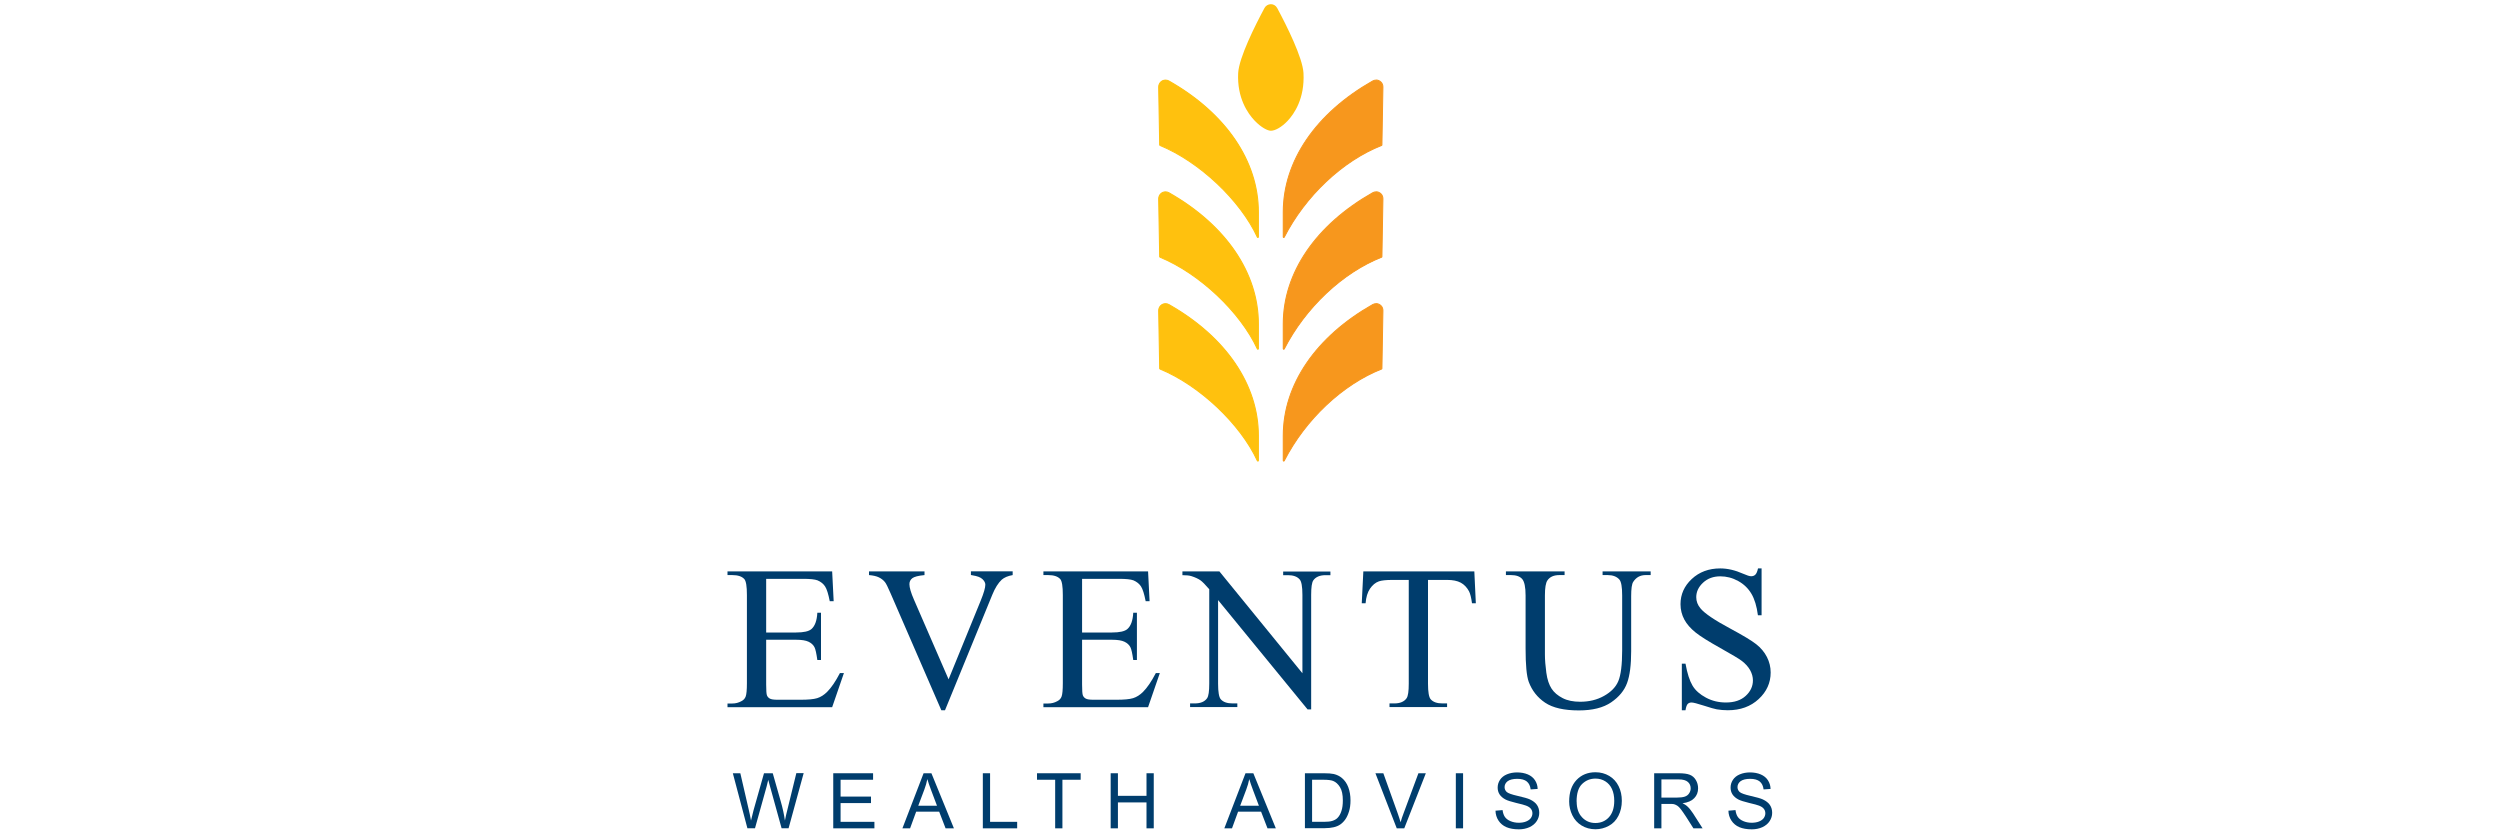<?xml version="1.0" encoding="UTF-8" standalone="no"?>
<svg xmlns="http://www.w3.org/2000/svg" data-name="Layer 1" id="Layer_1" viewBox="0 0 300 100">
    
  <defs>
        
    <style>
      .cls-1 {
        fill: #f7971d;
      }

      .cls-2 {
        fill: #ffc10e;
      }

      .cls-3 {
        fill: #003d6d;
      }
    </style>
      
  </defs>
    
  <g>
        
    <g>
            
      <path class="cls-3" d="M91.94,69.46v6.44h3.58c.93,0,1.55-.14,1.86-.42.42-.37.65-1.02.7-1.95h.44v5.67h-.44c-.11-.79-.22-1.3-.34-1.53-.14-.28-.38-.5-.71-.66s-.83-.24-1.51-.24h-3.58v5.37c0,.72.03,1.16.1,1.32s.18.28.34.37.46.14.91.14h2.76c.92,0,1.59-.06,2.01-.19s.82-.38,1.2-.76c.5-.5,1.01-1.25,1.53-2.25h.48l-1.41,4.09h-12.56v-.44h.58c.38,0,.75-.09,1.09-.28.26-.13.43-.32.52-.58s.14-.78.14-1.57v-10.59c0-1.03-.1-1.67-.31-1.91-.29-.32-.77-.48-1.44-.48h-.58v-.44h12.56l.18,3.57h-.47c-.17-.86-.35-1.45-.56-1.77s-.51-.56-.91-.73c-.32-.12-.89-.18-1.69-.18h-4.47Z"/>
            
      <path class="cls-3" d="M121.52,68.57v.44c-.58.1-1.01.29-1.31.55-.42.39-.8.99-1.13,1.8l-5.68,13.87h-.44l-6.1-14.05c-.31-.72-.53-1.16-.66-1.32-.2-.25-.45-.44-.74-.58s-.69-.23-1.18-.27v-.44h6.66v.44c-.75.07-1.24.2-1.47.38s-.34.42-.34.71c0,.4.18,1.03.55,1.87l4.15,9.55,3.85-9.43c.38-.93.56-1.57.56-1.93,0-.23-.12-.45-.35-.67s-.62-.36-1.18-.45c-.04,0-.11-.02-.2-.04v-.44h5.02Z"/>
            
      <path class="cls-3" d="M129.85,69.46v6.44h3.58c.93,0,1.55-.14,1.86-.42.42-.37.65-1.02.7-1.95h.44v5.67h-.44c-.11-.79-.22-1.3-.34-1.53-.14-.28-.38-.5-.71-.66s-.83-.24-1.51-.24h-3.58v5.37c0,.72.03,1.16.1,1.32s.18.28.34.37.46.14.91.14h2.76c.92,0,1.59-.06,2.01-.19s.82-.38,1.2-.76c.5-.5,1.01-1.25,1.53-2.25h.48l-1.41,4.09h-12.56v-.44h.58c.38,0,.75-.09,1.09-.28.26-.13.43-.32.52-.58s.14-.78.14-1.57v-10.59c0-1.03-.1-1.67-.31-1.91-.29-.32-.77-.48-1.44-.48h-.58v-.44h12.56l.18,3.57h-.47c-.17-.86-.35-1.45-.56-1.77s-.51-.56-.91-.73c-.32-.12-.89-.18-1.69-.18h-4.47Z"/>
            
      <path class="cls-3" d="M141.91,68.57h4.42l9.96,12.22v-9.4c0-1-.11-1.63-.34-1.87-.3-.34-.77-.5-1.41-.5h-.56v-.44h5.67v.44h-.58c-.69,0-1.18.21-1.47.62-.18.26-.26.84-.26,1.75v13.74h-.43l-10.74-13.12v10.03c0,1,.11,1.63.32,1.87.3.34.77.5,1.41.5h.58v.44h-5.67v-.44h.56c.7,0,1.19-.21,1.48-.62.18-.26.26-.84.26-1.75v-11.33c-.47-.55-.83-.92-1.08-1.09s-.6-.34-1.08-.49c-.23-.07-.58-.11-1.06-.11v-.44Z"/>
            
      <path class="cls-3" d="M176.92,68.57l.18,3.82h-.46c-.09-.67-.21-1.15-.36-1.44-.25-.46-.58-.81-.99-1.03s-.96-.33-1.63-.33h-2.3v12.45c0,1,.11,1.63.32,1.87.3.34.77.5,1.41.5h.56v.44h-6.91v-.44h.58c.69,0,1.18-.21,1.47-.62.18-.26.26-.84.26-1.75v-12.45h-1.96c-.76,0-1.3.06-1.62.17-.42.15-.77.44-1.07.88s-.47,1.02-.53,1.75h-.46l.19-3.82h13.3Z"/>
            
      <path class="cls-3" d="M192.31,69.01v-.44h5.77v.44h-.61c-.64,0-1.13.27-1.48.81-.17.25-.25.83-.25,1.73v6.61c0,1.63-.16,2.9-.49,3.8s-.96,1.67-1.91,2.32-2.24.97-3.88.97c-1.78,0-3.13-.31-4.05-.93s-1.57-1.45-1.96-2.49c-.26-.71-.38-2.05-.38-4.01v-6.37c0-1-.14-1.66-.41-1.97s-.72-.47-1.34-.47h-.61v-.44h7.04v.44h-.62c-.67,0-1.15.21-1.44.64-.2.29-.3.89-.3,1.8v7.1c0,.63.06,1.36.17,2.18s.33,1.45.63,1.91.74.83,1.32,1.13,1.28.44,2.11.44c1.07,0,2.02-.23,2.86-.7s1.42-1.06,1.72-1.78.46-1.95.46-3.68v-6.6c0-1.02-.11-1.65-.34-1.91-.31-.35-.78-.53-1.39-.53h-.61Z"/>
            
      <path class="cls-3" d="M211.39,68.19v5.64h-.44c-.14-1.08-.4-1.94-.78-2.58s-.9-1.15-1.59-1.53-1.4-.56-2.14-.56c-.83,0-1.52.25-2.07.76s-.82,1.09-.82,1.74c0,.5.17.95.52,1.36.5.6,1.68,1.4,3.55,2.4,1.52.82,2.56,1.44,3.12,1.88s.99.95,1.29,1.54.45,1.21.45,1.86c0,1.23-.48,2.3-1.44,3.19s-2.19,1.34-3.7,1.34c-.47,0-.92-.04-1.33-.11-.25-.04-.76-.19-1.54-.44s-1.28-.38-1.48-.38-.36.06-.47.18-.2.37-.26.75h-.44v-5.59h.44c.21,1.17.49,2.04.84,2.63s.89,1.06,1.62,1.45,1.52.58,2.39.58c1,0,1.79-.26,2.37-.79s.87-1.15.87-1.87c0-.4-.11-.81-.33-1.21s-.56-.79-1.03-1.14c-.31-.24-1.17-.75-2.56-1.53s-2.39-1.4-2.97-1.87-1.04-.98-1.34-1.54-.46-1.18-.46-1.85c0-1.17.45-2.18,1.35-3.02s2.04-1.27,3.42-1.27c.87,0,1.78.21,2.75.64.45.2.77.3.95.3.21,0,.38-.06.51-.19s.24-.37.32-.75h.44Z"/>
          
    </g>
        
    <g>
            
      <path class="cls-3" d="M89.69,99.4l-1.75-6.61h.9l1,4.33c.11.45.2.9.28,1.35.17-.71.27-1.11.3-1.22l1.26-4.46h1.05l.95,3.34c.24.83.41,1.61.51,2.34.08-.42.19-.9.33-1.44l1.04-4.25h.88l-1.81,6.61h-.84l-1.39-5.03c-.12-.42-.19-.68-.21-.78-.07.3-.13.56-.19.78l-1.4,5.03h-.89Z"/>
            
      <path class="cls-3" d="M99.99,99.4v-6.61h4.78v.78h-3.9v2.02h3.65v.78h-3.65v2.25h4.06v.78h-4.93Z"/>
            
      <path class="cls-3" d="M108.29,99.4l2.54-6.61h.94l2.7,6.61h-1l-.77-2h-2.76l-.73,2h-.93ZM110.2,96.69h2.24l-.69-1.83c-.21-.56-.37-1.01-.47-1.37-.08.42-.2.84-.36,1.26l-.73,1.94Z"/>
            
      <path class="cls-3" d="M117.94,99.4v-6.61h.87v5.83h3.25v.78h-4.13Z"/>
            
      <path class="cls-3" d="M126.62,99.4v-5.83h-2.18v-.78h5.24v.78h-2.19v5.83h-.87Z"/>
            
      <path class="cls-3" d="M133.28,99.4v-6.61h.87v2.71h3.43v-2.71h.87v6.61h-.87v-3.11h-3.43v3.11h-.87Z"/>
            
      <path class="cls-3" d="M146.92,99.4l2.54-6.61h.94l2.7,6.61h-1l-.77-2h-2.76l-.73,2h-.93ZM148.83,96.69h2.24l-.69-1.83c-.21-.56-.37-1.01-.47-1.37-.08.42-.2.84-.36,1.26l-.73,1.94Z"/>
            
      <path class="cls-3" d="M156.59,99.4v-6.61h2.28c.51,0,.91.03,1.18.09.38.09.7.25.97.47.35.29.61.67.78,1.13.17.46.26.98.26,1.57,0,.5-.06.95-.18,1.33s-.27.71-.45.96c-.18.25-.38.45-.6.6-.22.15-.48.26-.79.33s-.66.11-1.06.11h-2.38ZM157.47,98.62h1.41c.44,0,.78-.04,1.02-.12.25-.08.45-.2.59-.34.21-.21.37-.49.48-.84.12-.35.17-.77.17-1.27,0-.69-.11-1.22-.34-1.59-.23-.37-.5-.62-.83-.75-.23-.09-.61-.14-1.13-.14h-1.39v5.05Z"/>
            
      <path class="cls-3" d="M167.61,99.4l-2.56-6.61h.95l1.72,4.8c.14.38.25.75.35,1.08.1-.36.22-.72.36-1.08l1.78-4.8h.89l-2.59,6.61h-.9Z"/>
            
      <path class="cls-3" d="M174.7,99.4v-6.61h.87v6.61h-.87Z"/>
            
      <path class="cls-3" d="M179.49,97.28l.82-.07c.04.33.13.6.27.81.14.21.36.38.66.51.3.13.64.2,1.01.2.33,0,.63-.05.88-.15s.45-.24.57-.41c.12-.17.19-.36.19-.57s-.06-.39-.18-.54c-.12-.16-.32-.29-.59-.39-.18-.07-.57-.18-1.18-.32-.61-.15-1.03-.28-1.28-.41-.32-.17-.55-.37-.71-.61-.16-.25-.23-.52-.23-.82,0-.33.09-.64.28-.93.19-.29.47-.51.83-.66s.77-.23,1.21-.23c.49,0,.92.08,1.3.24.37.16.66.39.86.7s.31.65.32,1.04l-.84.06c-.05-.42-.2-.73-.46-.95-.26-.21-.64-.32-1.15-.32s-.91.1-1.16.29c-.24.19-.36.43-.36.7,0,.24.09.43.26.59.17.15.61.31,1.32.47.71.16,1.2.3,1.46.42.38.18.67.4.85.67.18.27.27.58.27.94s-.1.68-.3.99c-.2.31-.49.55-.87.73-.38.17-.8.26-1.27.26-.6,0-1.1-.09-1.5-.26-.4-.17-.72-.44-.95-.79-.23-.35-.35-.75-.36-1.19Z"/>
            
      <path class="cls-3" d="M188.3,96.18c0-1.1.29-1.95.88-2.58.59-.62,1.35-.93,2.28-.93.61,0,1.16.15,1.65.44s.86.7,1.12,1.22c.26.52.39,1.11.39,1.77s-.14,1.27-.41,1.8-.65.93-1.15,1.2c-.5.27-1.03.41-1.6.41-.62,0-1.18-.15-1.67-.45s-.86-.71-1.11-1.23-.38-1.07-.38-1.65ZM189.2,96.19c0,.8.21,1.42.64,1.88.43.46.96.69,1.61.69s1.2-.23,1.62-.69c.42-.46.64-1.12.64-1.97,0-.54-.09-1.01-.27-1.41-.18-.4-.45-.71-.8-.93-.35-.22-.74-.33-1.18-.33-.62,0-1.15.21-1.6.64-.45.43-.67,1.13-.67,2.13Z"/>
            
      <path class="cls-3" d="M198.5,99.4v-6.61h2.93c.59,0,1.04.06,1.34.18.31.12.55.33.73.63s.27.63.27,1c0,.47-.15.86-.46,1.18s-.77.53-1.41.61c.23.11.41.22.53.33.26.23.5.53.73.88l1.15,1.8h-1.1l-.87-1.37c-.26-.4-.47-.7-.63-.91s-.31-.36-.44-.44c-.13-.08-.26-.14-.4-.18-.1-.02-.26-.03-.49-.03h-1.01v2.93h-.87ZM199.37,95.71h1.88c.4,0,.71-.04.94-.12.23-.08.4-.22.51-.4.12-.18.18-.38.18-.59,0-.31-.11-.57-.34-.77-.23-.2-.59-.3-1.08-.3h-2.09v2.19Z"/>
            
      <path class="cls-3" d="M207.44,97.28l.82-.07c.04.33.13.6.27.81.14.21.36.38.66.51.3.13.64.2,1.01.2.33,0,.63-.05.88-.15s.45-.24.57-.41c.12-.17.19-.36.19-.57s-.06-.39-.18-.54c-.12-.16-.32-.29-.59-.39-.18-.07-.57-.18-1.18-.32-.61-.15-1.03-.28-1.28-.41-.32-.17-.55-.37-.71-.61-.16-.25-.23-.52-.23-.82,0-.33.09-.64.28-.93.19-.29.47-.51.83-.66s.77-.23,1.21-.23c.49,0,.92.08,1.3.24.37.16.66.39.86.7s.31.65.32,1.04l-.84.06c-.05-.42-.2-.73-.46-.95-.26-.21-.64-.32-1.15-.32s-.91.1-1.16.29c-.24.19-.36.43-.36.7,0,.24.09.43.26.59.17.15.61.31,1.32.47.71.16,1.2.3,1.46.42.38.18.67.4.85.67.18.27.27.58.27.94s-.1.68-.3.99c-.2.31-.49.55-.87.73-.38.17-.8.26-1.27.26-.6,0-1.1-.09-1.5-.26-.4-.17-.72-.44-.95-.79-.23-.35-.35-.75-.36-1.19Z"/>
          
    </g>
      
  </g>
    
  <g>
        
    <g>
            
      <g>
                
        <path class="cls-2" d="M150.94,55.32s-.05-.01-.06-.04c-2.04-4.44-6.96-9.06-11.68-11.01-.02,0-.04-.03-.04-.06l-.12-6.95c0-.22.08-.43.23-.58.15-.16.37-.25.59-.25.14,0,.28.04.41.11,6.82,3.87,10.73,9.61,10.73,15.73v2.98s-.02.05-.05.06c0,0,0,0-.01,0Z"/>
                
        <path class="cls-2" d="M139.86,36.5c.13,0,.26.03.38.1,6.33,3.59,10.7,9.2,10.7,15.68v2.98c-2.11-4.59-7.06-9.13-11.71-11.04l-.12-6.95c0-.45.36-.76.76-.77M139.86,36.38h0c-.24,0-.47.1-.63.27-.16.17-.25.39-.25.63l.12,6.95s.03.09.08.11c4.71,1.94,9.61,6.55,11.65,10.98.02.04.07.07.11.07,0,0,.02,0,.03,0,.06-.01.1-.06.1-.12v-2.98c0-6.15-3.92-11.9-10.76-15.79-.14-.08-.29-.12-.44-.12h0Z"/>
              
      </g>
            
      <g>
                
        <path class="cls-2" d="M150.94,41.91s-.05-.01-.06-.04c-2.04-4.44-6.96-9.06-11.68-11.01-.02,0-.04-.03-.04-.06l-.12-6.95c0-.22.08-.43.23-.58.15-.16.37-.25.59-.25.14,0,.28.04.41.11,6.82,3.87,10.73,9.61,10.73,15.73v2.98s-.02.05-.05.06c0,0,0,0-.01,0Z"/>
                
        <path class="cls-2" d="M139.86,23.09c.13,0,.26.03.38.1,6.33,3.59,10.7,9.2,10.7,15.68v2.98c-2.11-4.59-7.06-9.13-11.71-11.04l-.12-6.95c0-.45.36-.76.76-.77M139.86,22.96h0c-.24,0-.47.1-.63.27-.16.17-.25.39-.25.63l.12,6.95s.03.09.08.11c4.71,1.94,9.61,6.55,11.65,10.98.02.04.07.07.11.07,0,0,.02,0,.03,0,.06-.01.1-.06.1-.12v-2.98c0-6.15-3.92-11.9-10.76-15.79-.14-.08-.29-.12-.44-.12h0Z"/>
              
      </g>
            
      <g>
                
        <path class="cls-2" d="M150.94,28.49s-.05-.01-.06-.04c-2.04-4.44-6.96-9.06-11.68-11.01-.02,0-.04-.03-.04-.06l-.12-6.95c0-.22.08-.43.23-.58.15-.16.37-.25.59-.25.14,0,.28.04.41.11,6.82,3.87,10.73,9.61,10.73,15.73v2.98s-.02.05-.05.06c0,0,0,0-.01,0Z"/>
                
        <path class="cls-2" d="M139.86,9.68c.13,0,.26.03.38.1,6.33,3.59,10.7,9.2,10.7,15.68v2.98c-2.11-4.59-7.06-9.13-11.71-11.04l-.12-6.95c0-.45.36-.76.76-.77M139.86,9.55h0c-.24,0-.47.1-.63.27-.16.17-.25.39-.25.63l.12,6.95s.03.09.08.11c4.71,1.94,9.61,6.55,11.65,10.98.02.04.07.07.11.07,0,0,.02,0,.03,0,.06-.01.1-.06.1-.12v-2.98c0-6.15-3.92-11.9-10.76-15.79-.14-.08-.29-.12-.44-.12h0Z"/>
              
      </g>
          
    </g>
        
    <g>
            
      <g>
                
        <path class="cls-1" d="M154.04,55.32s-.05-.03-.05-.06v-2.98c0-6.13,3.91-11.87,10.73-15.73.13-.07.27-.11.41-.11.22,0,.43.09.59.25.15.15.23.36.23.58l-.12,6.96s-.02.05-.04.06c-4.68,1.84-9.15,6.06-11.68,11.01-.01.02-.03.03-.06.03,0,0,0,0-.01,0Z"/>
                
        <path class="cls-1" d="M165.13,36.5c.4,0,.76.32.76.76l-.12,6.96c-4.85,1.91-9.28,6.28-11.71,11.04v-2.98c0-6.49,4.24-12.02,10.7-15.68.12-.07.25-.1.38-.1M165.13,36.38c-.15,0-.3.04-.44.12-6.84,3.88-10.76,9.63-10.76,15.79v2.98c0,.06.04.11.09.12,0,0,.02,0,.03,0,.05,0,.09-.03.11-.07,2.52-4.93,6.98-9.14,11.65-10.98.05-.02.08-.06.08-.11l.12-6.96c0-.24-.08-.46-.25-.63-.17-.17-.4-.27-.63-.27h0Z"/>
              
      </g>
            
      <g>
                
        <path class="cls-1" d="M154.04,41.91s-.05-.03-.05-.06v-2.98c0-6.13,3.91-11.87,10.73-15.73.13-.07.27-.11.41-.11.22,0,.43.09.59.25.15.15.23.36.23.58l-.12,6.96s-.02.05-.04.06c-4.68,1.84-9.15,6.06-11.68,11.01-.01.02-.03.03-.06.03,0,0,0,0-.01,0Z"/>
                
        <path class="cls-1" d="M165.13,23.09c.4,0,.76.32.76.76l-.12,6.96c-4.85,1.91-9.28,6.28-11.71,11.04v-2.98c0-6.49,4.24-12.02,10.7-15.68.12-.07.25-.1.38-.1M165.13,22.96c-.15,0-.3.04-.44.12-6.84,3.88-10.76,9.63-10.76,15.79v2.98c0,.06.04.11.09.12,0,0,.02,0,.03,0,.05,0,.09-.03.11-.07,2.52-4.93,6.98-9.14,11.65-10.98.05-.02.08-.06.08-.11l.12-6.96c0-.24-.08-.46-.25-.63-.17-.17-.4-.27-.63-.27h0Z"/>
              
      </g>
            
      <g>
                
        <path class="cls-1" d="M154.04,28.49s-.05-.03-.05-.06v-2.98c0-6.13,3.91-11.87,10.73-15.73.13-.07.27-.11.41-.11.22,0,.43.09.59.25.15.15.23.36.23.58l-.12,6.96s-.02.05-.04.06c-4.68,1.84-9.15,6.06-11.68,11.01-.01.02-.03.03-.06.03,0,0,0,0-.01,0Z"/>
                
        <path class="cls-1" d="M165.13,9.67c.4,0,.76.32.76.76l-.12,6.96c-4.85,1.91-9.28,6.28-11.71,11.04v-2.98c0-6.49,4.24-12.02,10.7-15.68.12-.07.25-.1.38-.1M165.13,9.55c-.15,0-.3.04-.44.12-6.84,3.88-10.76,9.63-10.76,15.79v2.98c0,.06.04.11.09.12,0,0,.02,0,.03,0,.05,0,.09-.03.11-.07,2.52-4.93,6.98-9.14,11.65-10.98.05-.02.08-.06.08-.11l.12-6.96c0-.24-.08-.46-.25-.63-.17-.17-.4-.27-.63-.27h0Z"/>
              
      </g>
          
    </g>
        
    <g>
            
      <path class="cls-2" d="M152.5,15.58c1.08,0,4.04-2.29,3.81-6.8-.1-1.86-2.08-5.78-3.14-7.76-.28-.53-1.04-.53-1.32,0-1.06,1.98-3.05,5.91-3.14,7.76-.23,4.51,2.93,6.8,3.81,6.8Z"/>
            
      <path class="cls-2" d="M152.5,15.69c-.38,0-1.15-.38-1.95-1.22-.8-.84-2.12-2.71-1.97-5.7.1-1.85,2.02-5.69,3.16-7.81.15-.28.44-.45.76-.46h0c.32,0,.6.17.76.46,1.14,2.12,3.06,5.96,3.16,7.81.16,3.07-1.13,4.91-1.91,5.74-.68.72-1.47,1.18-2,1.18ZM152.5.73h0c-.24,0-.45.13-.56.34-1.13,2.1-3.04,5.9-3.13,7.71-.15,2.91,1.13,4.72,1.91,5.54.71.74,1.45,1.15,1.79,1.15.39,0,1.11-.34,1.84-1.11.76-.8,2.01-2.59,1.85-5.57-.09-1.81-2-5.61-3.13-7.71-.11-.21-.32-.34-.56-.34Z"/>
          
    </g>
      
  </g>
  
</svg>
